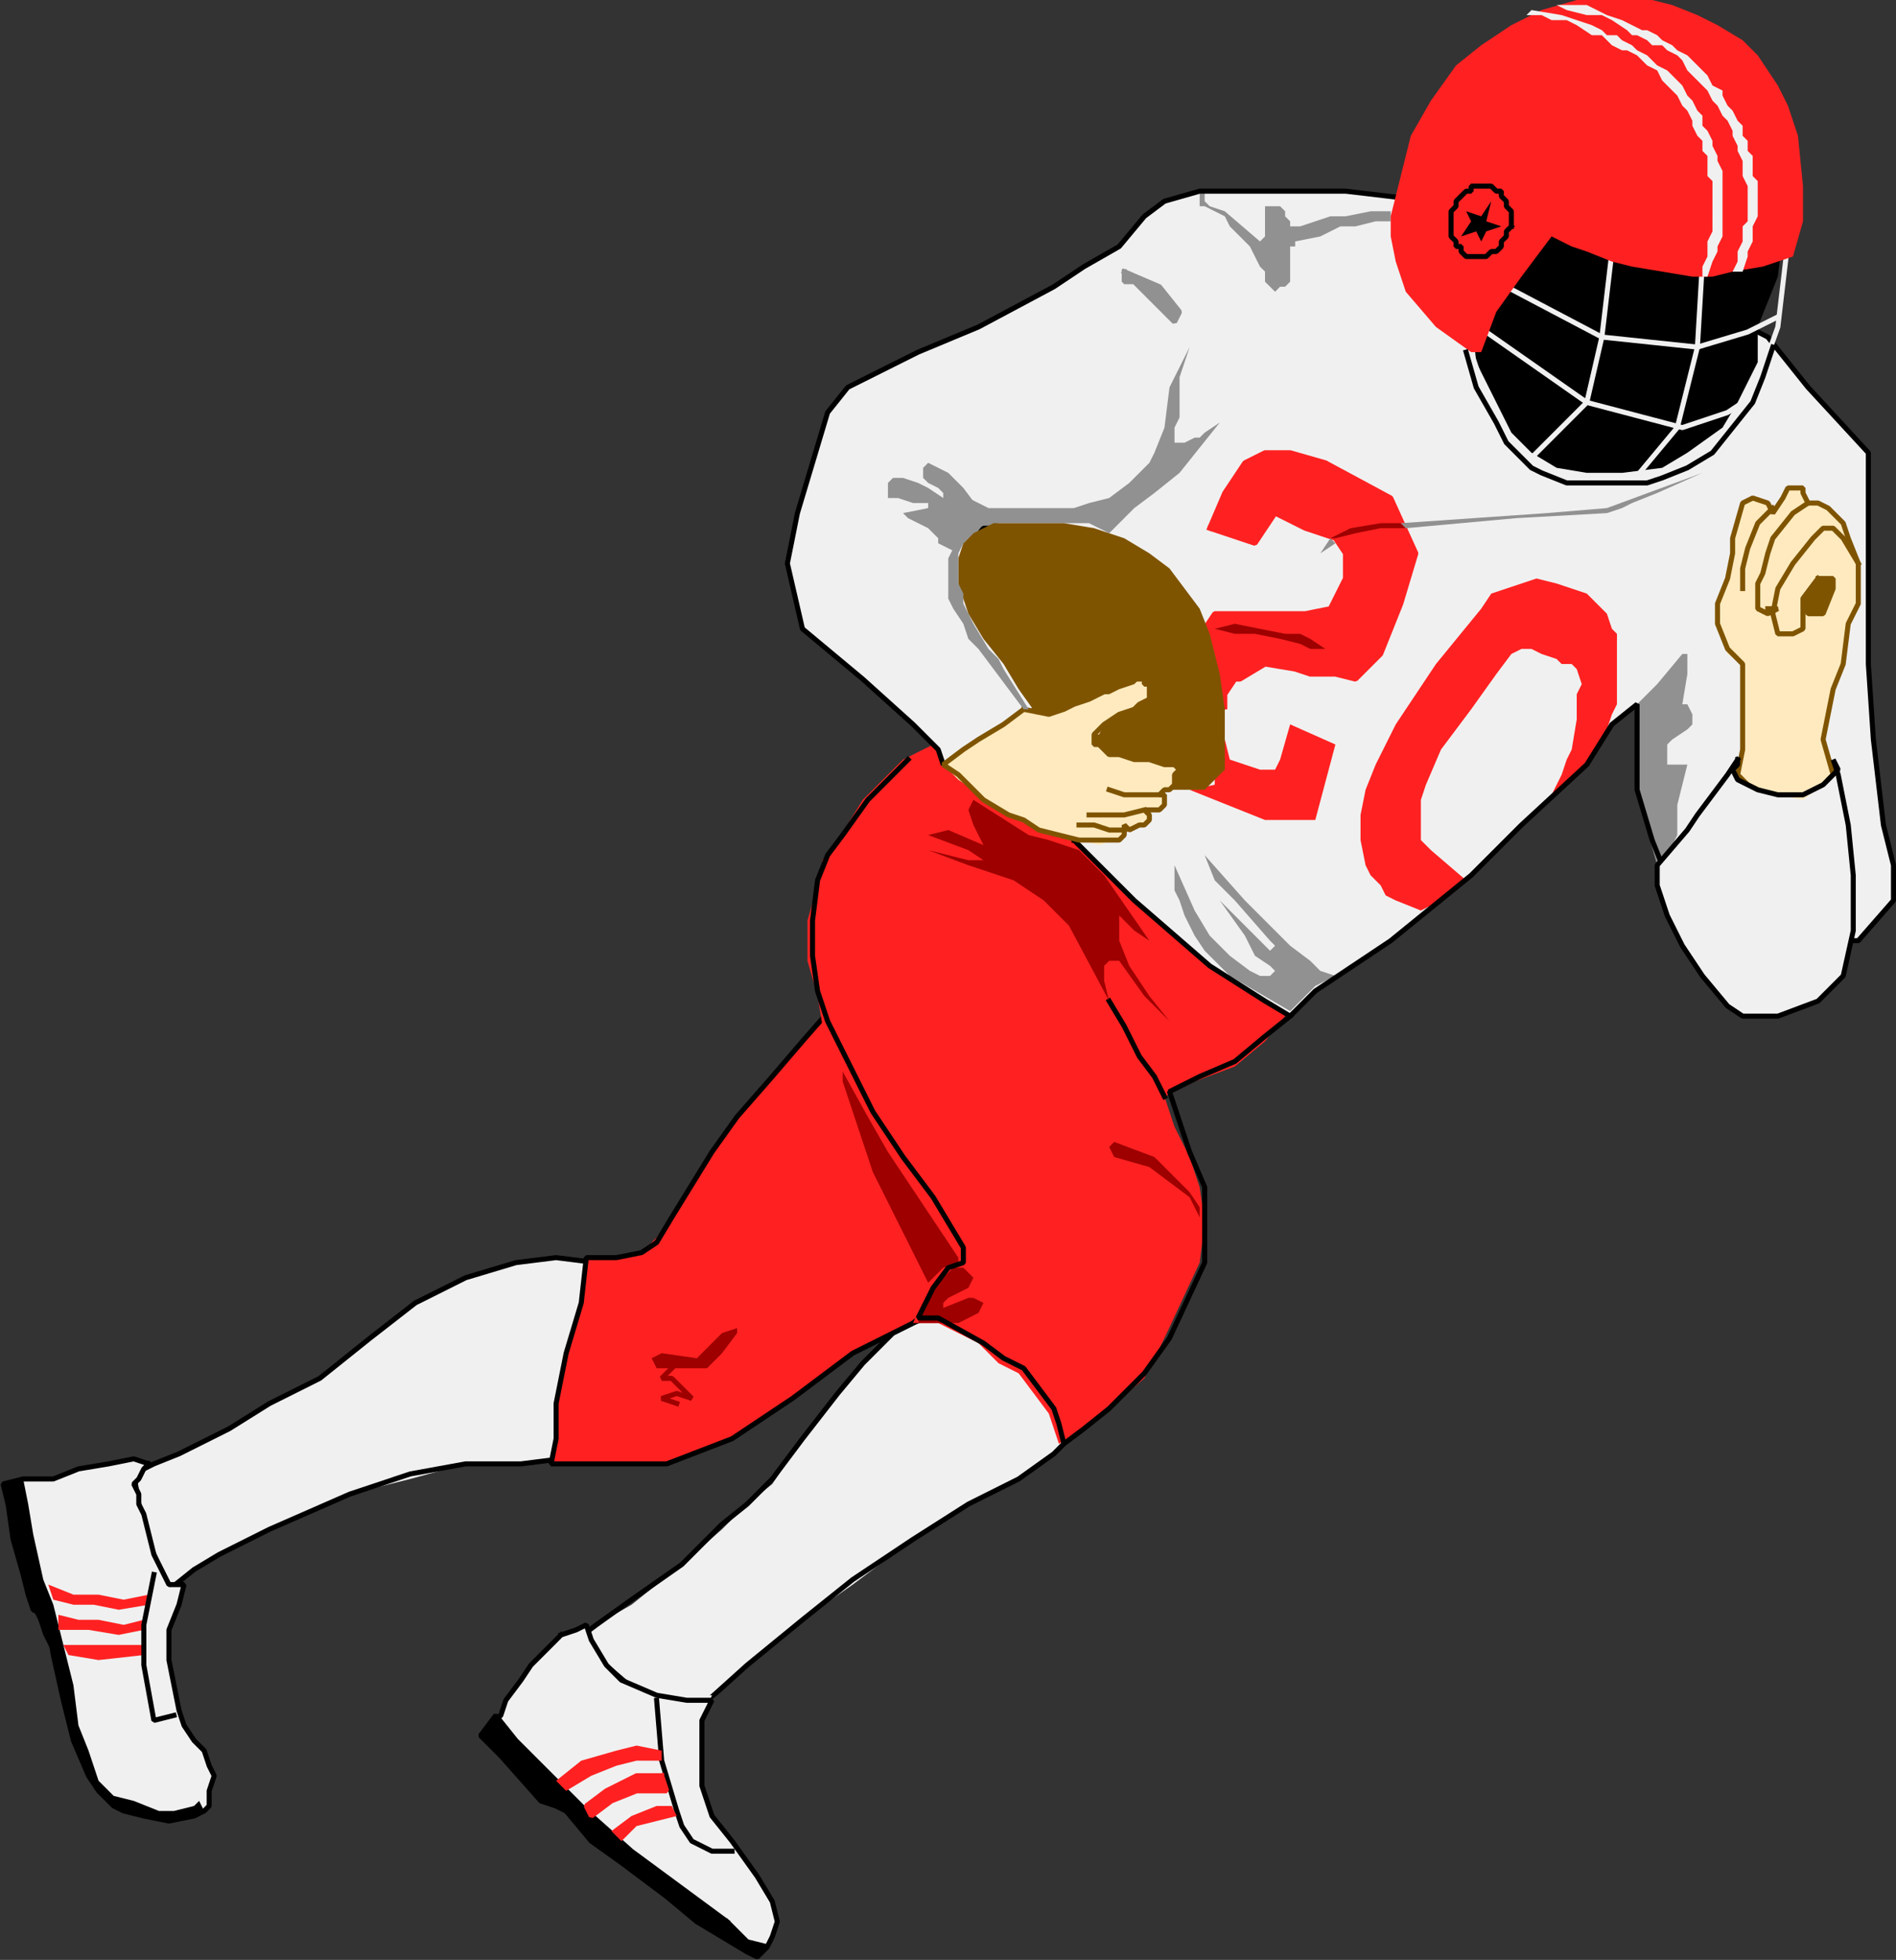 <svg xmlns="http://www.w3.org/2000/svg" width="377.106" height="389.608" version="1.2"><rect width="100%" height="100%" fill="#333333" stroke="none"/><g fill="none" fill-rule="evenodd" stroke="#000" stroke-linecap="square" stroke-linejoin="bevel" font-family="'Sans Serif'" font-size="12.5" font-weight="400"><path fill="#f0f0f0" stroke="none" d="m118.606 251-8-1-8 1-10 3-10 5-9 7-10 8-10 5-8 5-10 5-5 2-4 2 1 6 1 5 2 6 3 6 5-4 5-3 10-5 16-7 12-3 11-3h11l8-1 2-6 2-10 1-8 2-15"/><path stroke-linecap="butt" stroke-linejoin="miter" stroke-miterlimit="2" d="m118.606 251-8-1-8 1-10 3-10 5-9 7-10 8-10 5-8 5-10 5-5 2-4 2 1 6 1 5 2 5 3 7 5-4 5-3 10-5 16-7 12-4 11-2h11l8-1 2-6 2-11 1-7 2-15" vector-effect="non-scaling-stroke"/><path fill="#f0f0f0" stroke="none" d="m185.606 262-8 3-6 6-5 6-7 9-6 9-5 4-5 5-8 7-10 8-7 4-4 3 14 12 10 3 10-10 11-9 10-7 12-9 11-7 10-5 7-5 3-3v-7l-8-13-19-4"/><path stroke-linecap="butt" stroke-linejoin="miter" stroke-miterlimit="2" d="m185.606 261-8 4-6 6-5 6-7 9-6 8-5 5-5 4-8 8-10 7-7 5-4 3 14 12 10 2 10-9 11-9 10-8 12-8 11-7 10-5 7-5 3-3v-7l-8-13-19-5" vector-effect="non-scaling-stroke"/><path fill="#ff2121" stroke="none" d="m166.606 199-7 8-6 7-7 8-5 7-8 13-3 4-3 3-5 1h-6l-1 9-3 9-2 11v7l-1 5h23l13-5 12-8 12-9 12-6 14-12h2l-31-52"/><path stroke-linecap="butt" stroke-linejoin="miter" stroke-miterlimit="2" d="m166.606 199-7 8-6 7-7 8-5 7-8 13-3 5-3 2-5 1h-6l-1 9-3 10-2 10v7l-1 5h23l13-5 12-8 12-9 12-6 14-11h2" vector-effect="non-scaling-stroke"/><path fill="#ff2121" stroke="none" d="m194.606 144-7 3-8 4-3 3-5 5-5 8-3 4-1 5-2 7v8l2 7 1 6 3 5 6 13 6 8 6 9 3 5 4 5v2l-4 2-3 3-3 7h5l8 4 4 4 4 2 3 4 3 4 1 3 1 3 4-2 6-5 7-6 4-8 7-15 1-8-1-7-2-6-3-6-2-6 6-3 8-3 6-5 4-5 4-4-65-54"/><path fill="#f0f0f0" stroke="none" d="m213.606 167 12 12 15 13 11 7 5 3 5-5 15-10 16-13 10-10 13-12 5-8 5-4v17l3 10 2 5 8 7 15 8h16l7-8v-7l-2-8-2-17-1-15V90l-12-13-8-10-39-20-28-7-17-2h-29l-7 2-4 3-5 6-7 4-6 4-15 8-12 5-6 3-8 4-4 5-6 20-2 10 3 13 12 10 10 9 5 5 1 3 7-3 6-5 7-4-3-3-7-10-5-10-1-7 4-5h12l6 62"/><path fill="#ff2121" stroke="#ff2121" stroke-linecap="butt" stroke-linejoin="miter" stroke-miterlimit="2" d="m240.606 105 3-7 2-3 2-3 4-2h5l7 2 13 7 5 11-3 10-4 10-5 5-4-1h-5l-3-1-6-1-5 3h-1l-2 3v3l-1-5-2-4v-3l-1-4 2-3h18l5-1 3-6v-5l-2-3-6-2-4-2-2-1-2 3-2 3-9-3" vector-effect="non-scaling-stroke"/><path fill="#ff2121" stroke="none" d="m243.606 147 1 4 6 2h3l1-2 2-7 9 4-4 15h-10l-15-6 5-1v-2l1-3 1-4m65 11 2-4 1-3 1-2 1-6v-5l1-2-1-3-1-1h-2l-1-1-3-1-2-1h-2l-2 1-3 4-5 7-6 8-3 7-1 3v8l1 1 1 1 7 6-3 2-2 2-4 2-5-2-2-1-1-2-2-2-1-2-1-5v-5l1-5 2-5 4-8 8-12 9-11 2-3 3-1 3-1 3-1 4 1 3 1 3 1 2 2 2 2 1 3 1 1v14l-1 2-1 3-3 6-8 7"/><path fill="#f0f0f0" stroke="none" d="m29.606 291-3-1-5 1-6 1-5 2h-6l-4 1 1 4 1 7 2 7 1 4 1 3 2 1 1 2 1 6 2 9 2 8 3 7 2 3 2 2 1 1 2 1 4 1 5 1 5-1 2-1 1-1v-3l1-3-1-2-1-3-2-2-2-3-1-3-1-5-1-5v-6l2-5 1-4h-3l-1-2-2-4-2-8-1-2v-2l-1-2 1-1 1-2 1-1m82 34-2 2-4 4-2 3-3 4-1 3-4 4 4 4 8 9 3 1 2 1 5 6 7 5 8 6 6 5 10 6 2 1 2-2 1-2 1-3-1-4-3-5-5-7-4-5-2-6v-13l2-5h-11l-7-3-3-3-3-5-1-3-2 1-3 1"/><path stroke-linecap="butt" stroke-linejoin="miter" stroke-miterlimit="2" d="m220.606 199 3 5 3 6 3 4 2 4m-202 73-3-1-5 1-6 1-5 2h-6l-4 1 1 4 1 7 2 7 1 4 1 3 2 1 1 2 1 6 2 9 2 8 3 7 2 3 2 2 1 1 2 1 4 1 5 1 5-1 2-1 1-1v-3l1-3-1-2-1-3-2-2-2-3-1-3-1-5-1-5v-6l2-5 1-4h-3l-1-2-2-4-2-8-1-2v-2l-1-2 1-1 1-2 1-1" vector-effect="non-scaling-stroke"/><path fill="#000" stroke="none" d="m12.606 327-2-8-2-5-2-9-1-6-1-5-4 1 1 4 1 7 2 7 1 4 1 3 1 2 1 3 2 4 2 9 2 8 3 7 2 3 2 2 1 1 2 1 4 1 5 1 5-1 2-1-1-2-1 1-4 1h-3l-5-2-4-1-3-3-2-6-2-5-1-8-2-8"/><path fill="#ff2121" stroke="none" d="m9.606 315 5 2h5l5 1 5-1v2l-6 1-5-1h-4l-4-1-1-3m2 6 4 1h4l5 1 4-1v2l-5 1-6-1h-6v-3m17 6h-16l1 2 6 1 9-1v-2"/><path stroke-linecap="butt" stroke-linejoin="miter" stroke-miterlimit="2" d="m30.606 313-2 10v8l2 11 4-1m77-16-2 2-4 4-2 3-3 4-1 3-4 4 4 4 8 9 3 1 2 1 5 6 7 5 8 6 6 5 10 6 2 1 2-2 1-2 1-3-1-4-3-5-5-7-4-5-2-6v-13l2-4h-5l-6-1-7-3-3-3-3-5-1-3-2 1-3 1" vector-effect="non-scaling-stroke"/><path fill="#000" stroke-linecap="butt" stroke-linejoin="miter" stroke-miterlimit="2" d="m144.606 382-19-14-9-8-6-6-8-8-4-5-3 4 4 4 8 9 3 1 2 1 6 6 6 5 8 6 6 5 10 6 2 1 2-2-4-1-4-4" vector-effect="non-scaling-stroke"/><path stroke-linecap="butt" stroke-linejoin="miter" stroke-miterlimit="2" d="m130.606 338 1 12 3 10 1 3 2 3 4 2h4" vector-effect="non-scaling-stroke"/><path fill="#ff2121" stroke="none" d="m131.606 348-5-1-4 1-7 2-5 4 2 2 5-3 5-2 4-1h5v-2"/><path fill="#ff2121" stroke="#ff2121" stroke-linecap="butt" stroke-linejoin="miter" stroke-miterlimit="2" d="M131.606 353h-5l-6 3-4 3 1 2 4-3 5-2h6l-1-3" vector-effect="non-scaling-stroke"/><path fill="#ff2121" stroke="none" d="M133.606 359h-3l-5 2-4 3 2 2 3-3 4-1 4-1-1-2"/><path fill="#919191" stroke="none" d="m223.606 103 2-2 4-3 5-4 8-10-3 2-1 1h-1l-2 1h-2v-3l1-2v-8l2-6-2 4-2 4-1 8-2 5-1 2-2 2-2 2-4 3-4 1-3 1h-17l-2-1-2-1 3 6 3-1h18l2 1 2 1 3-3"/><path fill="#919191" stroke="none" d="m196.606 105-2-4-3-4-2-2-1-1-2-1-2-1-1 1v2l1 1 2 1 1 1v1l-3-2-2-1-3-1h-2l-1 1v3h2l3 1h3v1l-5 1 1 1 2 1 2 1 1 1 1 1v1l2 1 2 1v-1l1-1 1-1 2-1 2-1m42-67v3h1l2 1 2 1 1 2 2 2 2 2 2 4 1 1v2l1 1 1 1 1-1h1l1-1v-7h1v-1l5-1 4-2h3l4-1h3v-2h-4l-5 1h-3l-6 2h-2v-1l-1-1v-1l-1-1h-3v6l-1 1-7-6-3-1-1-1v-2h-1"/><path fill="#919191" stroke="#919191" stroke-linecap="butt" stroke-linejoin="miter" stroke-miterlimit="2" d="m223.606 54 7 3 4 5-1 2-4-4-4-4h-2v-2" vector-effect="non-scaling-stroke"/><path fill="#9e0000" stroke="none" d="m241.606 125 4-1 5 1 5 1h3l2 1 3 2h-3l-2-1-4-1-5-1h-4l-4-1"/><path fill="#919191" stroke="none" d="m265.606 194-3-1-2-2-4-3-9-9-8-9 2 5 4 4 7 8 1 1-1 1-1-1-9-9 5 7 2 4 3 2 1 1-1 1h-2l-2-1-4-3-2-2-2-2-3-5-4-9v5l1 2 1 3 2 4 2 3 2 2 3 3 12 7 5-5 4-2"/><path fill="#9e0000" stroke="none" d="M222.606 191h-2l-1 1v3l1 4-8-15-5-5-6-4-9-3-8-3 8 2h3l-3-2-8-3 4-1 7 3-2-4-1-3 1-2 11 7 4 1 6 2 5 5 9 13-3-2-3-3v5l2 5 4 6 4 5-5-5-5-7m16 51-2-4-4-3-4-3-7-2-1-2 1-1 8 3 3 3 4 4 2 3v2m-56 21h8l2-1 2-1 1-2-2-1h-1l-5 2v-1l1-1 4-2 1-2-1-1-1-1h-2l-2 2-3 3-1 3-1 3m-15-50v2l6 18 11 22 3-3 3-1v-1l-14-21-4-7-5-9m-21 52-3 4-3 3h-10l-1-2 2-1 7 1 5-5 3-1v1"/><path stroke="#9e0000" stroke-linecap="butt" stroke-linejoin="miter" stroke-miterlimit="2" d="m134.606 279-3-1 3-1 3 1-4-4h-2l2-2" vector-effect="non-scaling-stroke"/><path fill="#919191" stroke="none" d="M325.606 158v-18l4-4 5-6h1v4l-1 6h1l1 2v2l-1 1-3 2-1 1v4h4l-2 8v6l-1 2-3 4-4-14"/><path fill="#9e0000" stroke="none" d="m264.606 107 4-2 6-1h4l1 1h-5l-5 1-4 1h-1"/><path fill="#919191" stroke="none" d="m265.606 108-3 2 2-3 1 1m13-4 29-2 12-1 19-7-9 4-5 2-2 1-3 1-18 1-22 2-1-1"/><path stroke-linecap="butt" stroke-linejoin="miter" stroke-miterlimit="2" d="m180.606 151-3 3-5 5-5 7-3 4-2 5-1 8v7l1 7 2 6 3 6 6 12 6 9 6 8 3 5 3 5v3l-3 1-3 4-3 6h4l9 5 4 3 4 2 3 4 3 4 1 3 1 4 4-3 5-4 7-7 5-7 7-15v-15l-3-7-2-6-2-6 6-3 7-3 6-5 5-4" vector-effect="non-scaling-stroke"/><path stroke-linecap="butt" stroke-linejoin="miter" stroke-miterlimit="2" d="m213.606 167 12 12 15 13 11 7 5 3 5-5 15-10 16-13 10-10 13-12 5-8 5-4v17l3 10 2 5 8 7 15 8h16l7-8v-7l-2-8-2-17-1-15V90l-12-13-8-10-39-20-28-7-17-2h-29l-7 2-4 3-5 6-7 4-6 4-15 8-12 5-6 3-8 4-4 5-6 20-2 10 3 13 12 10 10 9 5 5 1 3 7-3 6-5 7-4-3-3-7-10-5-10-1-7 4-5h12l6 62" vector-effect="non-scaling-stroke"/><path fill="#000" stroke="none" d="m354.606 47-1 8-4 10v7l-4 8-3 5-7 5-5 3-8 1h-7l-6-1-5-3-4-4-3-6-4-8-1-10 8-24 54 9"/><path stroke="#f0f0f0" stroke-linecap="butt" stroke-linejoin="miter" stroke-miterlimit="2" d="m355.606 48-2 17-5 14-9 11-16 8-20-5-4-6-4-8-3-9" vector-effect="non-scaling-stroke"/><path stroke="#f0f0f0" stroke-linecap="butt" stroke-linejoin="miter" stroke-miterlimit="2" d="m320.606 50-2 17-3 13-12 12m35-40-1 17-4 16-10 12" vector-effect="non-scaling-stroke"/><path stroke="#f0f0f0" stroke-linecap="butt" stroke-linejoin="miter" stroke-miterlimit="2" d="m299.606 57 19 10 19 2 10-3 6-3m-58 3 20 14 19 5 9-3 6-4" vector-effect="non-scaling-stroke"/><path fill="#ff2121" stroke="none" d="m292.606 70-7-5-6-7-2-6-1-5v-4l2-8 2-8 4-7 5-7 5-4 6-4 6-3 7-2h15l4 1 5 2 4 2 5 3 3 3 2 3 2 3 2 4 1 3 1 3 1 10v7l-2 7-6 2-6 1-4 1h-4l-6-1-6-1-4-1-5-2-3-1-4-2-6 8-5 7-3 8h-2"/><path fill="#f0f0f0" stroke="none" d="M309.606 1h6l2 1 2 1 3 1 2 1 2 1h1l2 1 1 1 2 1 1 1 2 1 1 1 1 1 1 1 1 1 1 2 2 1v1l1 2 1 1 1 2 1 1v2l1 1v2l1 1v4l1 1v7l-1 2v3l-1 2v1l-1 3h-2l1-2v-2l1-2v-3l1-1v-7l-1-2v-3l-1-2v-1l-1-2v-1l-1-2-1-1-1-2-1-1-1-2-1-1-1-1-1-1-1-1-1-2-1-1-2-1-1-1h-2l-1-1-2-1h-1l-1-1-3-2-2-1h-3l-4-1-2-1h-1 1"/><path fill="#f0f0f0" stroke="none" d="m304.606 2 6 1 6 2 2 1 1 1h2l1 1 2 1 1 1 2 1 1 1 1 1 2 1 1 1 1 1 1 1 1 2 1 1 1 2 1 1v2l1 1 1 2v1l1 2v1l1 2v13l-1 2v1l-1 2-1 3h-1v-2l1-2v-3l1-2V36l-1-1v-4l-1-1v-2l-1-1-1-2v-1l-1-2-1-1-1-2-1-1-1-1-1-1-1-2-2-1-1-1-1-1-2-1h-1l-2-1-1-1-1-1h-2l-3-2-2-1h-3l-2-1h-3l1-1"/><path stroke-linecap="butt" stroke-linejoin="miter" stroke-miterlimit="2" d="M300.606 45v-3l-1-1v-1l-1-1v-1h-1l-1-1h-4v1h-1l-1 1-1 1v1l-1 1v5l1 1v1h1v1l1 1h4l1-1h1l1-1v-1l1-1v-1l1-1" vector-effect="non-scaling-stroke"/><path fill="#000" stroke="none" d="m296.606 40-2 3-3-1 1 2-2 3 3-1 1 2 1-2 3-1-3-1 1-4"/><path stroke-linecap="butt" stroke-linejoin="miter" stroke-miterlimit="2" d="m291.606 70 2 7 4 7 2 4 3 3 2 2 2 1 5 2h16l3-1 5-2 5-3 4-5 4-5 2-5 2-6" vector-effect="non-scaling-stroke"/><path fill="#ffeabf" stroke="none" d="m345.606 154 1-5v-17l-3-2-2-5v-5l2-5 1-5v-3l2-7 2-1 3 1 1 2 2-3 1-2h3v1l1 2h2l2 1 3 3 1 3 2 5v8l-2 5-1 7-2 5-2 10 2 7-1 1-2 3-3 2-5-1-4-2-2-1-2-2"/><path stroke="#7f5400" stroke-linecap="butt" stroke-linejoin="miter" stroke-miterlimit="2" d="m352.606 101-3 3-2 5-1 4v4m13-17-3 2-4 5-1 3-1 4-1 2v5l2 1 2-1h-2" vector-effect="non-scaling-stroke"/><path stroke="#7f5400" stroke-linecap="butt" stroke-linejoin="miter" stroke-miterlimit="2" d="m369.606 112-3-5-2-2h-2l-2 2-4 5-3 5-1 5 1 4h3l2-1v-6l3-4" vector-effect="non-scaling-stroke"/><path fill="#7f5400" stroke="#7f5400" stroke-linecap="butt" stroke-linejoin="miter" stroke-miterlimit="2" d="M361.606 115h3v2l-2 5h-3l-1-3 3-4" vector-effect="non-scaling-stroke"/><path stroke="#7f5400" stroke-linecap="butt" stroke-linejoin="miter" stroke-miterlimit="2" d="m345.606 154 1-5v-17l-3-3-2-5v-4l2-5 1-5v-3l2-7 2-1 3 1 1 2 2-3 1-2h3v1l1 2h2l2 1 3 3 1 3 2 5v8l-2 4-1 8-2 5-2 10 2 7-1 1-2 3-3 2-5-1-4-2-2-1-2-2" vector-effect="non-scaling-stroke"/><path fill="#f0f0f0" stroke="none" d="m345.606 151-2 3-3 4-3 4-2 3-6 7v5l2 5 3 6 4 6 5 6 3 2h7l8-3 5-5 2-9v-11l-1-10-1-5-1-5-1-3 1 2-3 3-4 3-5-1-4-1-4-2-1-2 1-1v-1"/><path stroke-linecap="butt" stroke-linejoin="miter" stroke-miterlimit="2" d="m345.606 151-2 3-3 4-3 4-2 3-6 7v4l2 6 3 6 4 6 5 6 3 2h7l8-3 5-5 2-9v-11l-1-10-1-5-1-5-1-3 1 2-3 3-4 2h-5l-4-1-4-2-1-2 1-1v-1" vector-effect="non-scaling-stroke"/><path fill="#7f5400" stroke="none" d="m193.606 106 4-2h14l6 1 6 2 5 3 4 3 3 4 3 4 2 5 1 4 1 4 1 7v12l-2 2-2 2h-8l-9-3-10-5-5-5-5-7-3-5-4-5-3-5-2-6v-5l1-3 2-2"/><path fill="#ffeabf" stroke="none" d="m203.606 141 5 1 3-1 2-1 3-1 2-1h2l2-1 3-1 1-1h1v1h1v3l-2 1-1 1-3 1-3 2-1 2h-1v2h1l1 1 1 1h2l3 1h3l3 1h2l1 1-1 2v1l-1 1h-1l-1 1h1v2l-1 1h-3l1 1v1l-1 1h-1l-2 1h-1v1l-1 1h-1l-3 1-4-1-4-1-4-1-3-2-3-1-5-3-2-2-3-2-3-3 4-3 3-2 5-3 4-3"/><path stroke="#7f5400" stroke-linecap="butt" stroke-linejoin="miter" stroke-miterlimit="2" d="M223.606 165h-3l-3-1h-3m13-3-4 1h-7m14-4h-7l-3-1" vector-effect="non-scaling-stroke"/><path stroke="#7f5400" stroke-linecap="butt" stroke-linejoin="miter" stroke-miterlimit="2" d="m203.606 141 5 1 3-1 2-1 3-1 2-1 2-1 2-1 3-1h2v1h1v3l-2 1-1 1-3 1-3 2-1 1-1 1v2h1l1 1 1 1h2l3 1h3l3 1h2l1 1-1 1v2l-1 1h-1l-1 1h1v2l-1 1h-3l1 1v1l-1 1h-1l-2 1-1-1v2l-1 1h-8l-4-1-4-1-3-2-3-1-5-3-2-2-3-3-3-2 4-3 3-2 5-3 4-3" vector-effect="non-scaling-stroke"/><path fill="#919191" stroke="none" d="m204.606 141-5-8-1-2-2-2-3-5-1-2-1-2v-2l-1-2v-6l1-2 2-2 1-1-4 3-1 1-1 2v8l1 2 2 3 1 3 2 2 3 4 3 4 3 4h1"/></g></svg>

